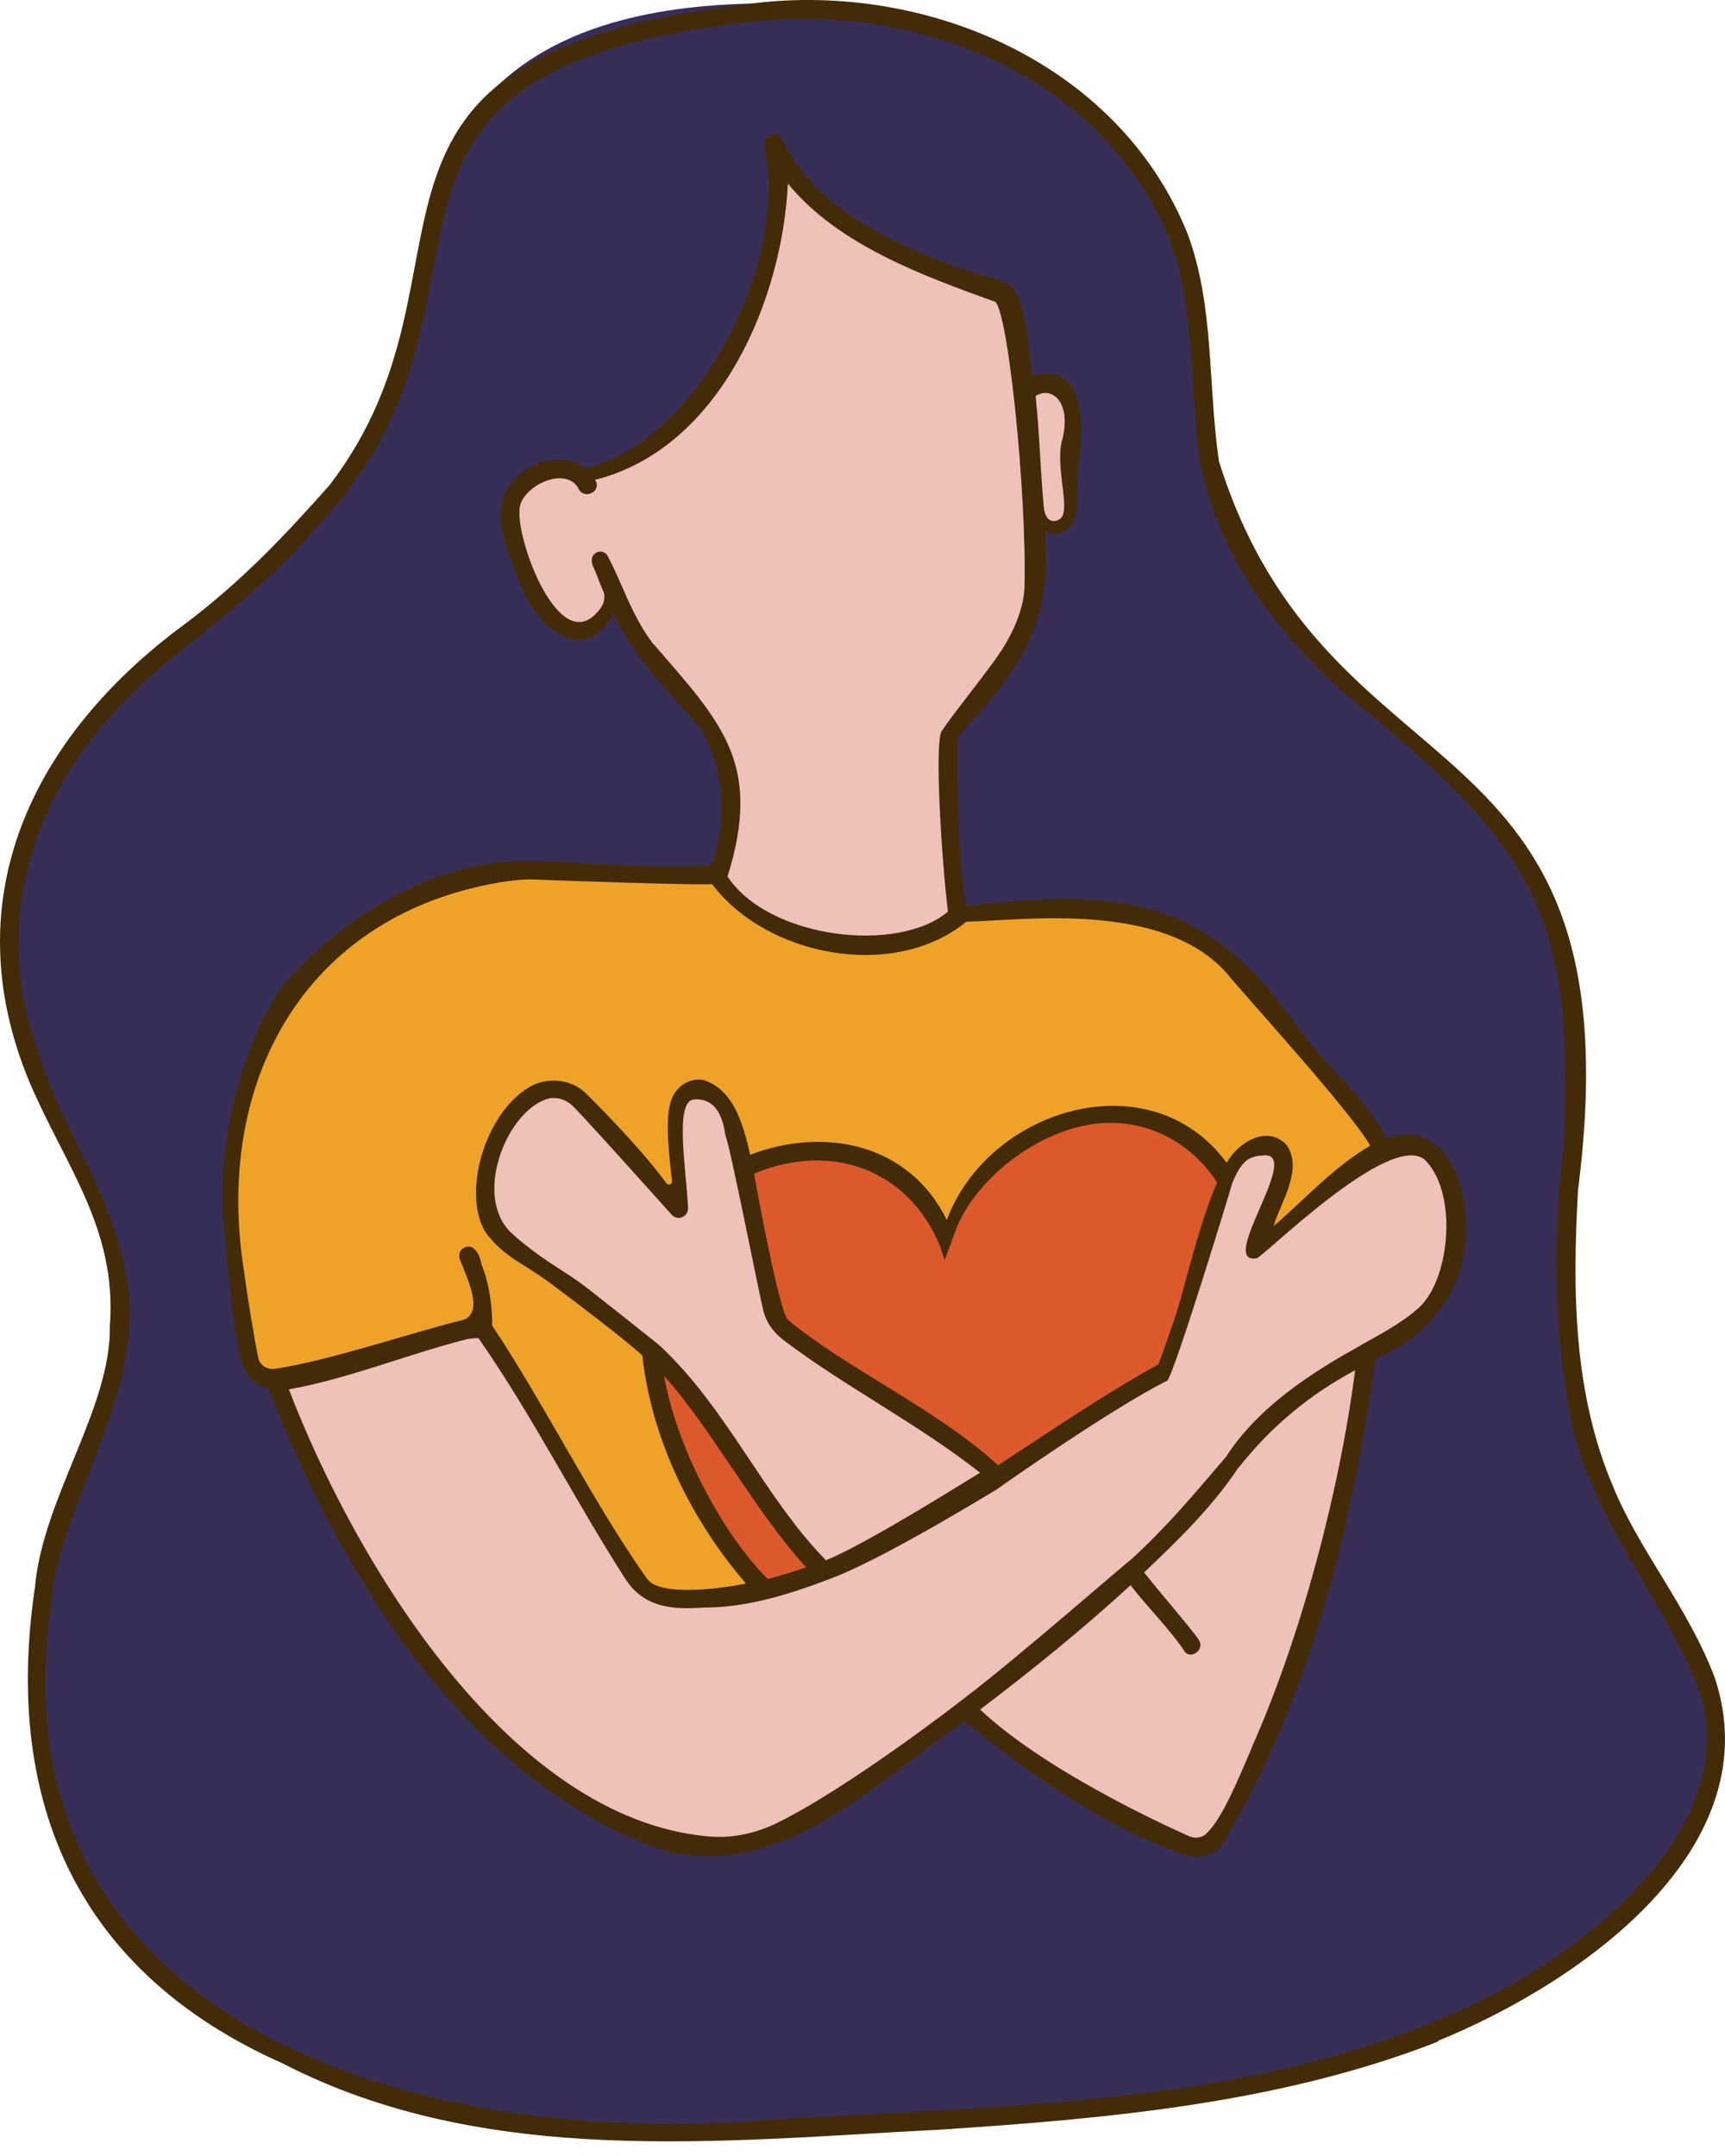 <svg width="84" height="105" viewBox="0 0 84 105" fill="none" xmlns="http://www.w3.org/2000/svg">
<path d="M79.408 75.186C73.876 64.836 77.613 56.291 76.834 49.66C75.68 39.823 69.122 36.892 62.116 29.3C60.367 27.404 59.615 25.279 59.103 22.98C58.297 19.353 59.066 13.217 56.263 8.802C53.195 3.957 46.5 0.971 44.833 0.733C35.573 -0.549 22.055 -0.687 20.727 11.898C20.315 15.818 19.637 19.628 17.622 22.449C13.354 28.43 4.946 32.285 2.034 39.603C-0.018 44.769 0.669 49.083 2.73 53.91C4.149 57.252 6.256 60.861 6.183 64.012C6.018 71.128 0.064 76.514 2.198 86.433C5.23 100.565 20.278 105.666 46.335 102.919C54.029 102.104 66.384 102.268 72.484 97.955C86.396 88.118 85.251 84.921 79.399 75.176L79.408 75.186Z" fill="#372E58"/>
<path d="M49.477 14.563C47.883 13.143 44.961 13.244 43.184 12.09C40.647 10.698 40.171 9.507 37.936 7.996C36.526 7.282 40.473 17.338 28.594 23.218C25.361 22.467 24.821 23.905 24.848 25.636C24.848 27.156 26.213 29.309 27.33 30.426C28.109 31.296 29.922 29.446 29.922 29.446C29.922 29.446 32.285 32.578 33.329 33.769C35.637 36.425 35.866 38.843 35.097 42.067C34.749 46.262 43.129 46.912 46.591 44.778L46.188 35.894C46.188 35.894 49.266 31.397 49.651 31.104C50.658 29.318 50.685 25.508 50.685 25.508C52.242 26.259 52.123 23.878 52.069 22.449C52.032 21.35 52.215 20.764 51.84 19.738C51.537 18.923 50.539 18.886 50.053 18.062L49.486 14.536L49.477 14.563Z" fill="#EEC1B9"/>
<path d="M67.052 56.089C65.001 56.575 61.713 55.439 60.055 56.886C59.176 58.013 56.483 66.109 56.19 66.356C54.935 67.318 51.968 69.278 49.01 71.229C47.727 70.13 39.182 64.891 39.173 64.836C38.321 61.85 37.634 58.828 37.149 55.76C37.176 53.607 34.374 51.776 33.091 53.552C32.826 53.845 32.588 54.99 32.588 55.393C32.542 56.172 32.533 56.648 32.514 57.014C31.525 56.016 30.527 55.036 29.4 54.184C28.649 53.617 27.724 53.25 26.781 53.241C24.418 53.278 23.529 56.099 23.401 58.077C23.31 59.79 24.345 61.182 25.663 62.153C28.951 65.102 30.985 66.091 33.504 68.545C35.491 70.606 36.911 73.052 39.255 76.331C38.733 76.614 32.175 77.97 32.056 77.952C30.591 77.521 28.796 74.316 26.964 70.148C25.975 68.481 25.718 65.88 23.694 65.166C23.255 65.074 13.326 65.972 13.867 67.474C20.058 84.702 29.913 89.025 33.549 89.831C38.394 90.115 40.767 87.513 42.662 86.369C44.339 85.407 46.93 83.255 46.93 83.255C46.93 83.255 50.914 86.854 52.984 87.642C55.494 88.777 57.83 91.104 59.386 89.199C60.476 86.561 62.83 82.824 63.517 80.058C64.067 77.659 64.616 75.231 65.578 72.96C66.127 71.669 66.741 66.283 66.366 66.008C69.507 64.039 70.432 62.803 70.689 60.88C71.44 55.228 68.71 55.76 67.052 56.089Z" fill="#EEC1B9"/>
<path d="M46.93 44.558C46.592 44.613 45.831 45.483 44.155 45.804C41.435 46.326 37.011 46.17 34.648 42.598C34.648 42.598 28.475 42.269 22.137 43.23C17.036 44.009 13.62 48.405 12.163 53.323C10.854 58.571 11.238 67.281 13.72 67.108C15.589 66.979 21.625 65.221 23.291 64.57C23.786 64.021 30.499 77.072 32.002 77.723C32.194 77.723 36.654 77.439 36.846 77.439C32.981 72.365 32.185 67.135 32.148 67.052C29.758 62.272 23.667 61.914 23.584 58.581C23.465 53.855 25.929 53.708 26.579 53.214C28.475 51.785 32.075 59.506 33.265 58.809C33.733 57.994 31.562 53.241 33.54 53.204C37.011 52.966 33.201 57.903 41.115 56.135C41.289 56.602 44.366 56.044 45.859 60.119C46.537 60.825 48.689 56.392 49.806 55.531C51.253 54.825 52.884 53.488 56.364 54.734C57.023 54.825 59.918 56.785 59.918 56.785C59.918 56.785 61.823 54.917 62.262 56.135C62.372 57.399 61.63 59.084 61.301 60.302C61.566 60.577 67.071 56.089 67.071 56.089C62.748 50.264 59.863 42.598 46.94 44.558H46.93Z" fill="#EEA328"/>
<path d="M51.482 54.88C49.046 55.769 47.132 58.15 46.005 60.412C45.978 60.385 44.247 57.546 42.91 56.923C41.92 56.355 40.785 56.135 39.658 56.108C38.513 56.108 36.563 55.998 36.205 57.298L37.597 64.122C37.597 64.122 48.652 71.806 48.936 71.724C51.153 70.157 54.276 68.234 56.62 66.869C57.17 66.512 58.901 60.605 59.451 58.388C60.257 55.329 54.798 53.717 51.492 54.871L51.482 54.88Z" fill="#DC592B"/>
<path d="M39.713 75.799C39.576 75.451 39.292 75.195 38.999 74.948C38.944 74.893 38.889 74.838 38.861 74.801C38.852 74.792 38.825 74.764 38.816 74.746C38.816 74.728 38.816 74.709 38.816 74.682C38.77 74.032 38.129 73.638 37.79 73.125C36.563 71.623 35.83 70.643 34.566 68.802C34.41 68.527 34.19 68.261 33.925 68.106C33.888 68.051 33.852 67.987 33.815 67.932C33.815 67.932 33.815 67.932 33.806 67.913C33.613 67.611 32.707 66.65 32.349 66.723C31.818 66.76 31.983 68.115 32.139 68.619C33.192 70.927 34.456 73.125 35.729 75.305C36.215 75.973 36.517 76.981 37.304 77.338C37.762 77.475 38.193 77.21 38.376 76.816C38.587 76.935 38.816 76.999 39.081 76.917C39.557 76.779 39.851 76.276 39.722 75.79L39.713 75.799Z" fill="#DC592B"/>
<path d="M71.33 59.048C71.293 57.042 69.855 54.477 67.538 55.457C66.906 54.248 65.981 53.223 65.038 52.206C64.323 51.437 63.645 50.631 63.032 49.779C58.7 43.725 54.56 43.249 47.068 44.119C46.647 42.186 46.582 37.497 46.637 35.912C49.477 32.734 51.318 30.674 50.878 25.81C51.098 26.094 51.574 26.03 51.858 25.883C52.765 25.215 52.343 23.887 52.49 22.916C52.746 21.185 53.076 17.521 50.283 18.291C50.026 16.917 50.026 14.755 49.266 13.968C48.955 13.638 47.462 13.326 46.628 13.043C43.239 11.687 39.887 10.277 38.111 6.86C37.909 6.338 37.112 6.567 37.222 7.108C38.459 12.63 34.044 21.524 28.494 22.806C28.466 22.852 28.503 22.76 28.494 22.806C27.486 22.018 25.819 22.43 24.995 23.41C23.731 24.812 24.711 26.818 25.297 28.32C26.012 30.417 28.338 32.615 29.904 29.913C30.82 32.038 32.862 33.98 34.136 35.519C35.235 37.341 35.482 40.107 34.621 42.15C31.8 42.287 28.924 42.049 26.149 41.939C21.432 41.719 16.889 44.476 13.839 47.92C12.585 49.669 11.861 51.702 11.348 53.809C10.863 55.805 10.735 57.866 10.918 59.909C11.083 61.74 11.302 63.948 11.467 64.854C11.65 65.935 11.779 67.355 13.079 67.62C16.523 76.486 22.211 85.984 31.333 89.767C37.405 92.212 42.36 87.028 46.967 83.822C50.237 86.506 53.818 88.997 57.82 90.38C58.306 90.545 59.286 90.353 59.561 89.767C63.874 82.568 65.825 74.371 66.998 66.164C69.91 64.992 71.751 62.226 71.33 59.057V59.048ZM51.711 21.451C51.409 22.669 52.023 24.473 51.748 25.105C51.675 25.361 50.924 25.728 50.823 24.656C50.658 22.87 50.621 21.075 50.429 19.289C51.144 18.804 52.215 19.481 51.721 21.46L51.711 21.451ZM31.818 31.379C30.71 29.895 30.335 28.466 29.565 27.028C29.272 26.644 28.576 26.964 28.897 27.624C29.043 27.917 29.162 28.311 29.345 28.723C29.51 28.979 29.41 29.373 29.3 29.538C27.404 32.34 25.206 26.57 25.297 24.903C25.233 23.777 27.431 22.65 28.137 23.731C28.384 24.39 29.345 23.969 28.979 23.365L29.3 23.282C35.134 21.588 38.092 14.572 38.367 8.939C40.812 11.953 45.09 13.482 48.442 14.691C49.065 14.975 49.999 23.923 49.889 28.558C49.861 29.895 49.065 31.223 48.735 31.727C48.094 32.698 46.427 34.74 45.859 35.601C45.492 36.151 45.859 41.957 46.161 44.394C43.771 46.445 37.469 45.749 35.427 42.69C37.149 37.176 35.125 35.189 31.828 31.369L31.818 31.379ZM11.916 62.107C10.313 52.627 14.929 44.302 24.867 42.891C25.27 42.837 25.673 42.818 26.085 42.837C28.457 42.928 33.375 43.093 34.685 43.065C37.295 46.546 43.487 47.801 47.059 44.888C49.797 44.833 56.895 43.798 59.936 47.636C61.136 49.055 65.825 54.203 66.723 55.796C64.937 56.84 63.554 58.397 62.015 59.716C62.391 58.498 63.462 56.959 62.656 55.769C61.722 54.752 60.284 55.631 59.735 56.63C56.007 51.574 48.13 53.983 46.106 59.414C44.265 55.677 40.144 54.862 36.535 56.236C36.205 54.862 35.784 53.113 34.291 52.609C33.531 52.435 32.817 52.994 32.643 53.726C32.377 54.679 32.606 56.437 32.725 57.518C32.743 57.674 32.542 57.756 32.45 57.628C31.232 55.934 28.915 53.626 28.521 53.241C27.807 52.545 26.644 52.435 25.783 52.939C23.658 54.184 22.504 57.985 23.603 59.945C24.052 60.614 24.674 61.108 25.352 61.53C25.902 61.869 26.451 62.226 26.973 62.62C28.1 63.471 30.151 65.01 31.278 66.008C31.727 70.093 33.659 74.032 36.325 77.118C35.638 77.274 32.185 77.851 31.507 76.889C28.832 73.097 26.543 68.426 23.969 64.561C23.969 63.609 23.832 62.519 23.438 61.557C23.374 61.081 23.026 60.467 22.54 60.806C22.311 60.953 22.33 61.255 22.449 61.466C22.714 62.198 23.566 63.856 22.605 64.268C19.893 64.937 16.065 66.265 13.363 66.668C13.024 66.704 12.658 66.494 12.585 66.164C12.383 65.193 12.081 63.352 11.907 62.098L11.916 62.107ZM40.226 75.992C37.24 72.969 35.464 68.674 32.175 65.578C32.175 65.55 30.005 63.847 28.851 62.931C28.384 62.556 27.898 62.217 27.395 61.896C26.543 61.356 25.618 60.715 24.903 60.046C23.044 58.306 24.61 54.221 26.598 53.534C27.028 53.388 27.514 53.516 27.852 53.827C28.237 54.175 31.205 57.481 32.707 59.158C32.991 59.478 33.522 59.267 33.504 58.828C33.421 56.95 32.826 53.607 33.797 53.543C34.951 53.47 35.225 54.569 35.326 55.311C35.537 55.686 37.103 63.728 37.149 63.7C37.149 63.7 37.149 63.709 37.149 63.719C37.259 64.341 37.653 64.882 38.156 65.267C41.069 67.483 44.687 69.333 47.727 71.724C47.617 71.769 42.269 75.167 40.226 75.983V75.992ZM39.255 76.331C38.614 76.55 38.037 76.734 37.387 76.898C35.363 74.902 33 70.744 32.34 67.007C34.703 69.654 36.691 73.51 39.255 76.331ZM48.597 71.357C45.657 68.646 41.151 66.613 38.349 64.259C37.891 63.645 36.801 57.628 36.718 57.161C40.455 55.595 44.219 56.932 45.767 60.669L46.005 61.365L46.518 59.973C47.324 57.711 50.072 55.32 52.948 54.789C55.32 54.349 57.775 55.311 59.267 57.582C58.507 59.396 58.013 61.356 57.491 63.261C57.188 64.36 56.41 66.448 56.41 66.448C53.763 67.904 51.189 69.672 48.597 71.366V71.357ZM60.962 85.105C60.321 86.598 59.478 88.677 58.7 89.336C58.48 89.519 58.178 89.538 57.912 89.428C56.566 88.832 50.832 86.185 47.727 83.255C50.255 81.34 52.719 79.344 55.054 77.201C55.833 78.226 57.051 79.435 57.72 80.48C58.086 80.8 58.654 80.296 58.388 79.884C58.114 79.435 56.236 77.265 55.714 76.578C57.372 75.012 59.066 73.354 60.321 71.449H60.339C61.878 69.498 63.746 67.932 65.99 66.732C65.23 72.63 63.343 79.747 60.953 85.105H60.962ZM69.388 63.371C68.619 64.341 66.32 65.441 66.246 65.532C63.783 66.888 61.237 68.564 59.698 70.954C58.104 72.814 56.804 74.38 55.064 75.964C55.036 75.937 49.468 80.809 47.004 82.668C46.711 82.907 41.27 87.111 37.79 88.805C36.764 89.299 35.628 89.538 34.502 89.437C24.748 88.576 17.237 75.937 14.068 67.666C17.192 67.098 20.15 65.825 23.246 65.093C25.902 68.884 28.026 73.143 30.509 76.981C31.516 78.465 33.146 78.355 34.3 78.29C36.508 78.29 38.678 77.567 40.712 76.779C43.441 75.68 48.542 72.52 48.552 72.529C48.836 72.31 54.248 68.527 56.831 67.245C57.133 67.098 60.019 57.628 60.009 57.61C60.321 56.859 60.678 56.263 61.42 56.282C63.609 55.906 59.222 61.585 61.182 61.282C61.356 61.383 67.575 55.118 69.351 56.456C70.927 57.949 70.643 61.814 69.379 63.371H69.388Z" fill="#432B08"/>
<path d="M83.502 81.707C82.201 78.263 79.793 75.479 78.529 72.346C76.633 67.859 76.559 62.949 76.843 57.958C79.857 34.309 64.635 39.365 59.359 22.467C58.809 18.776 59.148 14.902 57.82 11.357C54.404 2.922 44.796 -1.007 36.242 0.22C14.746 2.803 24.171 13.043 16.038 23.639C13.775 26.186 11.733 28.338 8.967 30.417C1.603 35.848 -2.262 43.716 1.402 52.618C3.133 56.73 5.715 59.808 5.349 64.58C5.413 68.573 2.089 72.951 1.704 77.283C0.138 87.825 3.829 96.077 13.766 100.492C23.658 105.593 35.07 104.265 45.776 103.716C53.919 103.184 62.345 102.433 70.002 99.438C70.02 99.42 70.029 99.402 70.047 99.383C77.182 96.462 86.231 89.913 83.502 81.707ZM72.163 97.414C61.264 102.726 48.735 102.488 36.645 103.294C20.214 104.485 -0.339 98.504 2.473 78.272C2.84 73.143 7.254 67.813 6.137 61.997C5.358 57.949 3.114 55.146 1.924 51.418C-0.888 43.798 2.391 36.672 8.619 31.873C11.037 29.913 13.51 27.962 15.515 25.572C26.176 14.288 14.316 3.243 37.442 0.98C37.442 0.98 37.442 0.98 37.442 0.971C45.163 0.44 53.378 3.728 56.758 11.193C58.059 14.215 57.949 17.585 58.26 21.057C58.645 26.103 61.804 30.545 65.523 33.806C74.957 41.426 76.66 44.65 76.129 55.934C75.644 60.101 75.644 64.112 76.331 68.216C77.091 73.629 81.011 77.704 82.76 82.385C84.793 88.787 77.723 94.694 72.163 97.414Z" fill="#432B08"/>
</svg>
